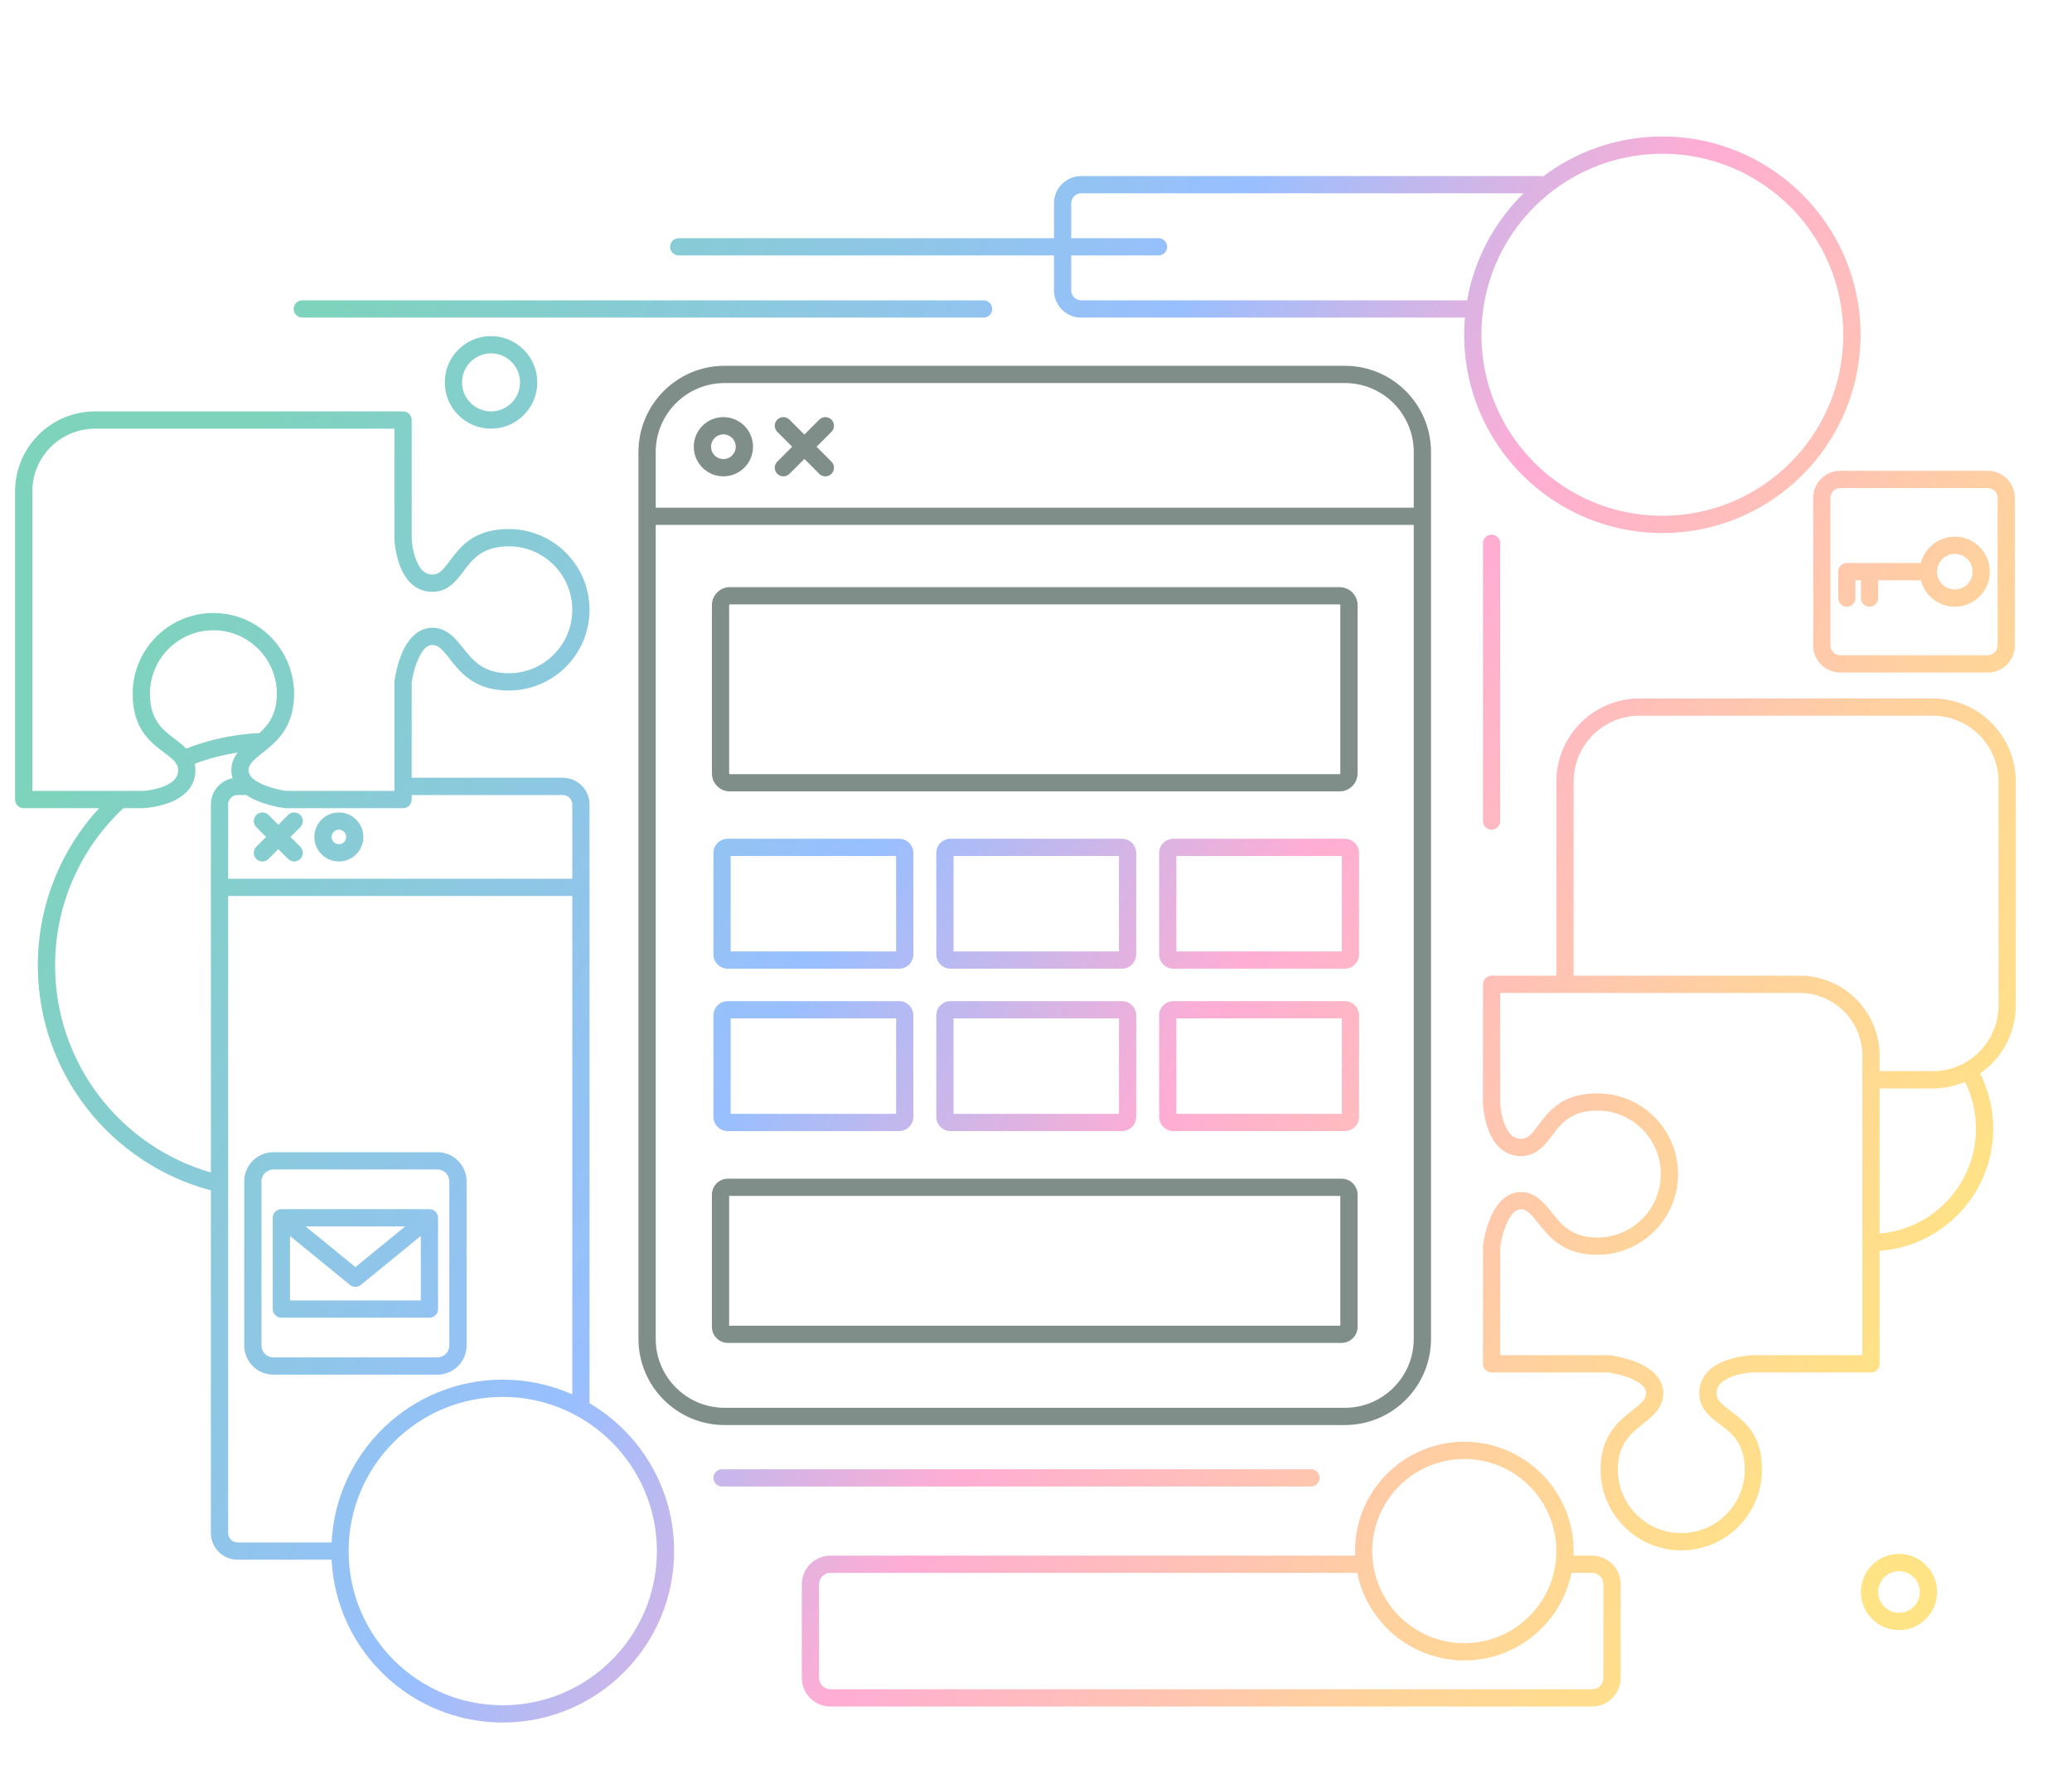 <?xml version="1.0" encoding="UTF-8" standalone="no"?>
<!DOCTYPE svg PUBLIC "-//W3C//DTD SVG 1.1//EN" "http://www.w3.org/Graphics/SVG/1.1/DTD/svg11.dtd">
<svg width="100%" height="100%" viewBox="0 0 1101 951" version="1.1" xmlns="http://www.w3.org/2000/svg" xmlns:xlink="http://www.w3.org/1999/xlink" xml:space="preserve" xmlns:serif="http://www.serif.com/" style="fill-rule:evenodd;clip-rule:evenodd;stroke-linejoin:round;stroke-miterlimit:2;">
    <g transform="matrix(1,0,0,1,-10874,-15343)">
        <g id="banner-komponenty" serif:id="banner komponenty" transform="matrix(1.1,0,0,1,9407.26,14508.9)">
            <rect x="1334" y="835" width="1000" height="950" style="fill:none;"/>
            <g transform="matrix(5.59758e-17,-1.006,0.914,6.15734e-17,1669.45,3766.62)">
                <path d="M2254.2,625.724L2194.5,625.724C2191.98,625.724 2189.94,623.683 2189.94,621.166C2189.94,621.166 2189.94,558.198 2189.94,558.182C2189.89,557.276 2189.44,550.6 2186.66,545.188C2185.14,542.224 2182.88,539.526 2179.01,539.526C2176.14,539.526 2174.37,541.144 2172.64,543.141C2170.93,545.117 2169.33,547.474 2167.46,549.826C2162,556.685 2154.61,563.565 2138.6,563.565C2115.06,563.565 2095.95,544.454 2095.95,520.916C2095.95,497.377 2115.06,478.267 2138.6,478.267C2153.99,478.267 2161.66,485.08 2167.39,491.917C2169.8,494.795 2171.79,497.688 2174,499.847C2175.43,501.242 2176.92,502.305 2179.01,502.305C2182.3,502.305 2184.24,499.355 2185.8,496.316C2188.67,490.75 2189.74,483.94 2189.94,482.521L2189.94,420.666C2189.94,418.149 2191.98,416.108 2194.5,416.108L2256.66,416.108C2256.85,416.108 2257.04,416.12 2257.22,416.143C2257.22,416.143 2266.72,417.347 2274.32,421.259C2280.52,424.449 2285.26,429.449 2285.26,436.157C2285.26,442.976 2280.9,447.377 2275.06,451.989C2268.99,456.787 2261.22,462.333 2261.22,476.568C2261.22,495.075 2276.24,510.101 2294.75,510.101C2313.26,510.101 2328.28,495.075 2328.28,476.568C2328.28,461.868 2320.57,456.748 2314.52,452.201C2308.67,447.795 2304.24,443.512 2304.24,436.157C2304.24,428.435 2308.94,423.429 2314.86,420.392C2322.36,416.542 2331.72,416.112 2331.72,416.112C2331.79,416.109 2331.86,416.108 2331.92,416.108L2395,416.108C2397.52,416.108 2399.56,418.149 2399.56,420.666L2399.56,454.892L2502.09,454.892C2526.34,454.892 2546.02,474.58 2546.02,498.83L2546.02,653.767C2546.02,678.018 2526.34,697.706 2502.09,697.706L2383.94,697.706C2369.02,697.706 2355.82,690.247 2347.88,678.856C2339.12,683.279 2329.22,685.773 2318.75,685.773C2284.6,685.773 2256.59,659.267 2254.2,625.724ZM2343.46,670.871C2341.24,665.613 2340,659.833 2340,653.767L2340,625.724L2263.34,625.724C2265.72,654.23 2289.64,676.657 2318.75,676.657C2327.63,676.657 2336.02,674.574 2343.46,670.871ZM2399.56,464.008L2399.56,583.449C2399.56,594.661 2395.1,605.414 2387.18,613.342C2379.25,621.27 2368.49,625.724 2357.28,625.724L2349.12,625.724L2349.12,653.767C2349.12,672.987 2364.72,688.59 2383.94,688.59L2502.09,688.59C2521.3,688.59 2536.91,672.987 2536.91,653.767L2536.91,498.83C2536.91,479.611 2521.3,464.008 2502.09,464.008L2399.56,464.008ZM2259.61,616.608L2357.28,616.608C2366.08,616.608 2374.51,613.114 2380.73,606.896C2386.95,600.677 2390.44,592.243 2390.44,583.449L2390.44,425.224L2332.03,425.224L2332.02,425.225C2331.11,425.274 2324.43,425.722 2319.02,428.501C2316.06,430.023 2313.36,432.288 2313.36,436.157C2313.36,439.023 2314.98,440.797 2316.97,442.523C2318.95,444.231 2321.31,445.833 2323.66,447.706C2330.52,453.167 2337.4,460.555 2337.4,476.568C2337.4,500.107 2318.29,519.217 2294.75,519.217C2271.21,519.217 2252.1,500.107 2252.1,476.568C2252.1,461.175 2258.91,453.505 2265.75,447.777C2268.63,445.366 2271.52,443.379 2273.68,441.169C2275.08,439.741 2276.14,438.244 2276.14,436.157C2276.14,432.87 2273.19,430.928 2270.15,429.364C2264.58,426.5 2257.77,425.424 2256.36,425.224C2256.36,425.224 2199.06,425.224 2199.06,425.224L2199.06,482.825C2199.06,483.014 2199.05,483.203 2199.02,483.391C2199.02,483.391 2197.82,492.887 2193.91,500.487C2190.72,506.688 2185.72,511.421 2179.01,511.421C2172.19,511.421 2167.79,507.063 2163.18,501.228C2158.38,495.159 2152.83,487.383 2138.6,487.383C2120.09,487.383 2105.07,502.409 2105.07,520.916C2105.07,539.423 2120.09,554.449 2138.6,554.449C2153.3,554.449 2158.42,546.735 2162.97,540.69C2167.37,534.832 2171.65,530.41 2179.01,530.41C2186.73,530.41 2191.74,535.109 2194.77,541.025C2198.62,548.523 2199.05,557.89 2199.05,557.89C2199.06,557.956 2199.06,558.022 2199.06,558.088L2199.06,616.608L2257.56,616.608C2257.89,616.532 2258.23,616.492 2258.59,616.492C2258.94,616.492 2259.28,616.532 2259.61,616.608ZM2488.06,-315.295L2488.06,-355.146C2488.06,-357.663 2490.1,-359.704 2492.62,-359.704L2655.4,-359.704C2666.62,-359.704 2677.37,-355.25 2685.3,-347.322C2693.22,-339.394 2697.68,-328.641 2697.68,-317.429L2697.68,-154.646C2697.68,-152.129 2695.64,-150.088 2693.12,-150.088C2693.12,-150.088 2630.15,-150.088 2630.14,-150.087C2629.23,-150.038 2622.55,-149.59 2617.14,-146.811C2614.18,-145.289 2611.48,-143.024 2611.48,-139.155C2611.48,-136.289 2613.1,-134.515 2615.1,-132.789C2617.07,-131.081 2619.43,-129.479 2621.78,-127.606C2628.64,-122.145 2635.52,-114.758 2635.52,-98.744C2635.52,-75.205 2616.41,-56.095 2592.87,-56.095C2569.33,-56.095 2550.22,-75.205 2550.22,-98.744C2550.22,-114.137 2557.03,-121.807 2563.87,-127.535C2566.75,-129.946 2569.64,-131.933 2571.8,-134.143C2573.2,-135.571 2574.26,-137.068 2574.26,-139.155C2574.26,-142.442 2571.31,-144.384 2568.27,-145.948C2562.7,-148.812 2555.89,-149.888 2554.47,-150.088L2504.13,-150.088L2504.13,-70.203C2504.13,-62.417 2497.81,-56.095 2490.02,-56.095L2174.39,-56.095C2174.16,-56.095 2173.93,-56.112 2173.71,-56.145C2157.97,-29.367 2128.85,-11.376 2095.57,-11.376C2045.58,-11.376 2004.99,-51.963 2004.99,-101.955C2004.99,-150.418 2043.13,-190.043 2091.01,-192.421L2091.01,-242.103C2091.01,-249.89 2097.34,-256.211 2105.12,-256.211L2286.14,-256.211C2300.05,-308.83 2348.01,-347.67 2404.97,-347.67C2437,-347.67 2466.18,-335.395 2488.06,-315.295ZM2503.88,-244.733C2505.21,-245.167 2506.62,-245.402 2508.11,-245.402C2511.79,-245.402 2514.77,-244.133 2517.45,-242.049C2516.25,-249.905 2514.25,-257.498 2511.53,-264.741C2510.46,-264.512 2509.33,-264.391 2508.11,-264.391C2500.39,-264.391 2495.38,-269.089 2492.35,-275.005C2488.5,-282.503 2488.07,-291.87 2488.07,-291.87C2488.06,-291.936 2488.06,-292.002 2488.06,-292.068L2488.06,-302.472C2467.29,-324.671 2437.74,-338.554 2404.97,-338.554C2353.08,-338.554 2309.25,-303.739 2295.6,-256.211L2490.02,-256.211C2496.91,-256.211 2502.65,-251.264 2503.88,-244.733ZM2095.57,-183.418C2050.61,-183.418 2014.11,-146.916 2014.11,-101.955C2014.11,-56.994 2050.61,-20.492 2095.57,-20.492C2140.53,-20.492 2177.03,-56.994 2177.03,-101.955C2177.03,-146.916 2140.53,-183.418 2095.57,-183.418ZM2495.01,-150.088L2492.62,-150.088C2490.1,-150.088 2488.06,-152.129 2488.06,-154.646L2488.06,-216.805C2488.06,-216.995 2488.08,-217.184 2488.1,-217.371C2488.1,-217.371 2489.3,-226.867 2493.21,-234.468C2493.76,-235.532 2494.36,-236.553 2495.02,-237.515C2495.01,-237.57 2495.01,-237.625 2495.01,-237.681L2495.01,-242.103C2495.01,-244.858 2492.78,-247.095 2490.02,-247.095L2450.8,-247.095L2450.8,-65.211L2490.02,-65.211C2492.78,-65.211 2495.01,-67.448 2495.01,-70.203L2495.01,-150.088ZM2485.8,-188.579C2485.8,-181.43 2480,-175.626 2472.85,-175.626C2465.7,-175.626 2459.9,-181.43 2459.9,-188.579C2459.9,-195.728 2465.7,-201.532 2472.85,-201.532C2480,-201.532 2485.8,-195.728 2485.8,-188.579ZM2476.69,-188.579C2476.69,-190.697 2474.97,-192.416 2472.85,-192.416C2470.73,-192.416 2469.01,-190.697 2469.01,-188.579C2469.01,-186.462 2470.73,-184.742 2472.85,-184.742C2474.97,-184.742 2476.69,-186.462 2476.69,-188.579ZM2472.85,-227.025L2478.02,-232.197C2479.8,-233.976 2482.69,-233.976 2484.47,-232.197C2486.25,-230.418 2486.25,-227.53 2484.47,-225.751L2479.3,-220.579L2484.47,-215.407C2486.25,-213.629 2486.25,-210.74 2484.47,-208.961C2482.69,-207.183 2479.8,-207.183 2478.02,-208.961L2472.85,-214.133L2467.68,-208.961C2465.9,-207.183 2463.01,-207.183 2461.23,-208.961C2459.45,-210.74 2459.45,-213.629 2461.23,-215.407L2466.4,-220.579L2461.23,-225.751C2459.45,-227.53 2459.45,-230.418 2461.23,-232.197C2463.01,-233.976 2465.9,-233.976 2467.68,-232.197L2472.85,-227.025ZM2527.74,-230.562C2531.99,-225.785 2537.79,-221.363 2548.52,-221.363C2567.03,-221.363 2582.06,-236.389 2582.06,-254.896C2582.06,-273.403 2567.03,-288.429 2548.52,-288.429C2533.82,-288.429 2528.7,-280.715 2524.16,-274.67C2522.65,-272.667 2521.16,-270.831 2519.55,-269.283C2524.26,-257.185 2527.11,-244.161 2527.74,-230.562ZM2178.38,-65.211L2441.69,-65.211L2441.69,-247.095L2105.12,-247.095C2102.37,-247.095 2100.13,-244.858 2100.13,-242.103L2100.13,-192.421C2148.01,-190.043 2186.15,-150.418 2186.15,-101.955C2186.15,-88.877 2183.37,-76.443 2178.38,-65.211ZM2290.9,-121.077L2204.19,-121.077C2195.69,-121.077 2188.79,-127.976 2188.79,-136.475L2188.79,-223.191C2188.79,-231.69 2195.69,-238.589 2204.19,-238.589L2290.9,-238.589C2299.4,-238.589 2306.3,-231.69 2306.3,-223.191L2306.3,-136.475C2306.3,-127.976 2299.4,-121.077 2290.9,-121.077ZM2290.9,-130.193C2294.37,-130.193 2297.18,-133.008 2297.18,-136.475L2297.18,-223.191C2297.18,-226.658 2294.37,-229.473 2290.9,-229.473L2204.19,-229.473C2200.72,-229.473 2197.9,-226.658 2197.9,-223.191L2197.9,-136.475C2197.9,-133.008 2200.72,-130.193 2204.19,-130.193L2290.9,-130.193ZM2271.66,-136.153L2223.43,-136.153C2220.91,-136.153 2218.87,-138.193 2218.87,-140.711L2218.87,-218.955C2218.87,-221.473 2220.91,-223.513 2223.43,-223.513L2271.66,-223.513C2272.71,-223.513 2273.72,-223.153 2274.54,-222.487C2275.05,-222.071 2275.44,-221.568 2275.72,-221.016C2276.04,-220.398 2276.21,-219.697 2276.21,-218.955L2276.21,-140.711C2276.21,-139.969 2276.04,-139.269 2275.72,-138.65C2275.44,-138.098 2275.05,-137.595 2274.54,-137.179C2273.72,-136.513 2272.71,-136.153 2271.66,-136.153ZM2262.05,-214.397L2227.99,-214.397L2227.99,-145.269L2262.05,-145.269L2236.2,-176.951C2234.83,-178.629 2234.83,-181.037 2236.2,-182.715L2262.05,-214.397ZM2267.1,-153.506L2267.1,-206.16L2245.62,-179.833L2267.1,-153.506ZM2512.45,-275.09C2513.17,-275.669 2513.83,-276.368 2514.48,-277.122C2516.19,-279.098 2517.79,-281.454 2519.66,-283.807C2525.12,-290.666 2532.51,-297.545 2548.52,-297.545C2572.06,-297.545 2591.17,-278.435 2591.17,-254.896C2591.17,-231.358 2572.06,-212.247 2548.52,-212.247C2533.13,-212.247 2525.46,-219.061 2519.73,-225.897C2517.32,-228.776 2515.33,-231.669 2513.12,-233.828C2511.7,-235.223 2510.2,-236.286 2508.11,-236.286C2504.83,-236.286 2502.88,-233.335 2501.32,-230.297C2498.45,-224.73 2497.38,-217.92 2497.18,-216.501C2497.18,-216.501 2497.18,-159.204 2497.18,-159.204L2554.78,-159.204C2554.97,-159.204 2555.16,-159.192 2555.35,-159.169C2555.35,-159.169 2564.84,-157.965 2572.44,-154.053C2578.64,-150.863 2583.38,-145.863 2583.38,-139.155C2583.38,-132.336 2579.02,-127.935 2573.18,-123.323C2567.11,-118.526 2559.34,-112.979 2559.34,-98.744C2559.34,-80.237 2574.36,-65.211 2592.87,-65.211C2611.38,-65.211 2626.4,-80.237 2626.4,-98.744C2626.4,-113.444 2618.69,-118.564 2612.64,-123.111C2606.79,-127.517 2602.37,-131.8 2602.37,-139.155C2602.37,-146.877 2607.06,-151.883 2612.98,-154.92C2620.48,-158.77 2629.85,-159.2 2629.85,-159.2C2629.91,-159.203 2629.98,-159.204 2630.04,-159.204L2688.56,-159.204L2688.56,-317.429C2688.56,-326.224 2685.07,-334.658 2678.85,-340.876C2672.63,-347.095 2664.2,-350.588 2655.4,-350.588L2497.18,-350.588L2497.18,-292.178L2497.18,-292.163C2497.23,-291.256 2497.68,-284.581 2500.46,-279.169C2501.98,-276.205 2504.24,-273.507 2508.11,-273.507C2509.15,-273.507 2510.04,-273.717 2510.84,-274.081C2511.23,-274.463 2511.7,-274.779 2512.24,-275.006C2512.3,-275.036 2512.38,-275.064 2512.45,-275.09ZM2093.17,463.959L2093.17,473.72C2093.17,482.081 2086.38,488.869 2078.02,488.869L2028.59,488.869C2020.23,488.869 2013.44,482.081 2013.44,473.72L2013.44,71.262C2013.44,62.901 2020.23,56.113 2028.59,56.113L2078.02,56.113C2086.38,56.113 2093.17,62.901 2093.17,71.262L2093.17,348.534C2093.97,348.501 2094.77,348.485 2095.57,348.485C2127.45,348.485 2153.33,374.367 2153.33,406.246C2153.33,438.126 2127.45,464.008 2095.57,464.008C2094.77,464.008 2093.97,463.991 2093.17,463.959ZM2084.05,349.635L2084.05,71.262C2084.05,67.932 2081.35,65.229 2078.02,65.229L2028.59,65.229C2025.26,65.229 2022.56,67.932 2022.56,71.262L2022.56,473.72C2022.56,477.05 2025.26,479.753 2028.59,479.753L2078.02,479.753C2081.35,479.753 2084.05,477.05 2084.05,473.72L2084.05,462.857C2057.68,457.512 2037.81,434.182 2037.81,406.246C2037.81,378.311 2057.68,354.981 2084.05,349.635ZM2144.22,406.246C2144.22,379.398 2122.42,357.6 2095.57,357.6C2068.72,357.6 2046.92,379.398 2046.92,406.246C2046.92,433.094 2068.72,454.892 2095.57,454.892C2122.42,454.892 2144.22,433.094 2144.22,406.246ZM2780.08,189.371L2780.08,-8.941C2780.08,-11.457 2782.12,-13.499 2784.63,-13.499C2787.15,-13.499 2789.19,-11.457 2789.19,-8.941L2789.19,189.371L2807.62,189.371C2815.58,189.371 2822.03,195.828 2822.03,203.781L2822.03,446.743C2822.03,447.163 2821.97,447.57 2821.87,447.956C2835.08,465.486 2842.92,487.292 2842.92,510.913C2842.92,568.726 2795.98,615.663 2738.17,615.663C2680.35,615.663 2633.42,568.726 2633.42,510.913C2633.42,453.1 2680.35,406.163 2738.17,406.163C2741.22,406.163 2744.25,406.294 2747.24,406.551L2747.24,203.781C2747.24,195.828 2753.69,189.371 2761.65,189.371L2780.08,189.371ZM2812.92,437.56L2812.92,203.781C2812.92,200.859 2810.54,198.487 2807.62,198.487L2789.19,198.487L2789.19,244.646C2789.19,247.162 2787.15,249.204 2784.63,249.204C2782.12,249.204 2780.08,247.162 2780.08,244.646L2780.08,198.487L2761.65,198.487C2758.72,198.487 2756.35,200.859 2756.35,203.781L2756.35,407.739C2778.32,411.591 2797.93,422.294 2812.92,437.56ZM2833.8,510.913C2833.8,458.131 2790.95,415.279 2738.17,415.279C2685.38,415.279 2642.53,458.131 2642.53,510.913C2642.53,563.695 2685.38,606.547 2738.17,606.547C2790.95,606.547 2833.8,563.695 2833.8,510.913ZM2628.03,416.108C2630.55,416.108 2632.59,418.15 2632.59,420.666C2632.59,423.181 2630.55,425.224 2628.03,425.224L2481.24,425.224C2478.73,425.224 2476.69,423.181 2476.69,420.666C2476.69,418.15 2478.73,416.108 2481.24,416.108L2628.03,416.108ZM2138.79,325.198C2138.79,327.713 2136.75,329.756 2134.23,329.756C2131.72,329.756 2129.68,327.713 2129.68,325.198L2129.68,13.951C2129.68,11.436 2131.72,9.393 2134.23,9.393C2136.75,9.393 2138.79,11.436 2138.79,13.951L2138.79,325.198ZM2756.35,152.161C2756.35,154.677 2754.31,156.719 2751.79,156.719C2749.28,156.719 2747.24,154.677 2747.24,152.161L2747.24,-207.9C2747.24,-210.415 2749.28,-212.458 2751.79,-212.458C2754.31,-212.458 2756.35,-210.415 2756.35,-207.9L2756.35,152.161ZM2651.99,697.209L2574.03,697.209C2566.13,697.209 2559.72,690.8 2559.72,682.905L2559.72,604.939C2559.72,597.045 2566.13,590.636 2574.03,590.636L2651.99,590.636C2659.89,590.636 2666.3,597.045 2666.3,604.939L2666.3,682.905C2666.3,690.8 2659.89,697.209 2651.99,697.209ZM2651.99,688.093C2654.86,688.093 2657.18,685.768 2657.18,682.905L2657.18,604.939C2657.18,602.076 2654.86,599.752 2651.99,599.752L2574.03,599.752C2571.16,599.752 2568.84,602.076 2568.84,604.939L2568.84,682.905C2568.84,685.768 2571.16,688.093 2574.03,688.093L2651.99,688.093ZM2608.45,615.851L2608.45,612.967L2599.06,612.967C2596.55,612.967 2594.51,610.925 2594.51,608.409C2594.51,605.893 2596.55,603.851 2599.06,603.851L2613.01,603.851C2615.53,603.851 2617.57,605.892 2617.57,608.409L2617.57,647.553C2625.58,649.585 2631.51,656.85 2631.51,665.49C2631.51,675.702 2623.22,683.994 2613.01,683.994C2602.8,683.994 2594.51,675.702 2594.51,665.49C2594.51,656.85 2600.44,649.585 2608.45,647.553L2608.45,624.967L2599.06,624.967C2596.55,624.967 2594.51,622.925 2594.51,620.409C2594.51,617.893 2596.55,615.851 2599.06,615.851L2608.45,615.851ZM2613.01,656.102C2607.83,656.102 2603.62,660.308 2603.62,665.49C2603.62,670.671 2607.83,674.878 2613.01,674.878C2618.19,674.878 2622.4,670.671 2622.4,665.49C2622.4,660.308 2618.19,656.102 2613.01,656.102ZM2737.46,-108.152C2737.46,-94.66 2726.5,-83.705 2713.01,-83.705C2699.52,-83.705 2688.56,-94.66 2688.56,-108.152C2688.56,-121.645 2699.52,-132.6 2713.01,-132.6C2726.5,-132.6 2737.46,-121.645 2737.46,-108.152ZM2728.34,-108.152C2728.34,-116.614 2721.47,-123.484 2713.01,-123.484C2704.55,-123.484 2697.68,-116.614 2697.68,-108.152C2697.68,-99.691 2704.55,-92.821 2713.01,-92.821C2721.47,-92.821 2728.34,-99.691 2728.34,-108.152ZM2094.09,635.976C2094.09,647.084 2085.07,656.102 2073.96,656.102C2062.85,656.102 2053.84,647.084 2053.84,635.976C2053.84,624.869 2062.85,615.851 2073.96,615.851C2085.07,615.851 2094.09,624.869 2094.09,635.976ZM2084.97,635.976C2084.97,629.9 2080.04,624.967 2073.96,624.967C2067.89,624.967 2062.95,629.9 2062.95,635.976C2062.95,642.053 2067.89,646.986 2073.96,646.986C2080.04,646.986 2084.97,642.053 2084.97,635.976ZM2464.38,115.059L2410.79,115.059C2406.64,115.059 2403.26,111.683 2403.26,107.524L2403.26,16.928C2403.26,12.77 2406.64,9.393 2410.79,9.393L2464.38,9.393C2468.54,9.393 2471.91,12.77 2471.91,16.928L2471.91,107.524C2471.91,111.683 2468.54,115.059 2464.38,115.059ZM2462.8,18.509L2412.38,18.509L2412.38,105.943L2462.8,105.944L2462.8,18.509ZM2464.38,350.619L2410.79,350.619C2406.64,350.619 2403.26,347.243 2403.26,343.084L2403.26,252.488C2403.26,248.33 2406.64,244.953 2410.79,244.953L2464.38,244.953C2468.54,244.953 2471.91,248.33 2471.91,252.488L2471.91,343.084C2471.91,347.243 2468.54,350.619 2464.38,350.619ZM2462.8,254.069L2412.38,254.069L2412.38,341.503L2462.8,341.503L2462.8,254.069ZM2464.38,232.839L2410.79,232.839C2406.64,232.839 2403.26,229.463 2403.26,225.304L2403.26,134.708C2403.26,130.55 2406.64,127.173 2410.79,127.173L2464.38,127.173C2468.54,127.173 2471.91,130.55 2471.91,134.708L2471.91,225.304C2471.91,229.463 2468.54,232.839 2464.38,232.839ZM2462.8,136.289L2412.38,136.289L2412.38,223.723L2462.8,223.723L2462.8,136.289ZM2378.59,115.059L2325,115.059C2320.84,115.059 2317.47,111.683 2317.47,107.524L2317.47,16.928C2317.47,12.77 2320.84,9.393 2325,9.393L2378.59,9.393C2382.75,9.393 2386.12,12.77 2386.12,16.928L2386.12,107.524C2386.12,111.683 2382.75,115.059 2378.59,115.059ZM2377.01,18.509L2326.58,18.509L2326.58,105.943L2377.01,105.944L2377.01,18.509ZM2378.59,350.619L2325,350.619C2320.84,350.619 2317.47,347.243 2317.47,343.084L2317.47,252.488C2317.47,248.33 2320.84,244.953 2325,244.953L2378.59,244.953C2382.75,244.953 2386.12,248.33 2386.12,252.488L2386.12,343.084C2386.12,347.243 2382.75,350.619 2378.59,350.619ZM2377.01,254.069L2326.58,254.069L2326.58,341.503L2377.01,341.503L2377.01,254.069ZM2378.59,232.839L2325,232.839C2320.84,232.839 2317.47,229.463 2317.47,225.304L2317.47,134.708C2317.47,130.55 2320.84,127.173 2325,127.173L2378.59,127.173C2382.75,127.173 2386.12,130.55 2386.12,134.708L2386.12,225.304C2386.12,229.463 2382.75,232.839 2378.59,232.839ZM2377.01,136.289L2326.58,136.289L2326.58,223.723L2377.01,223.723L2377.01,136.289Z" style="fill:url(#_Linear1);"/>
            </g>
            <g transform="matrix(0.909,0,0,1,-5711.99,-2091)">
                <path d="M8090.01,3636.7L8090.01,3165.3C8090.01,3140.03 8110.52,3119.51 8135.79,3119.51L8465.39,3119.51C8490.66,3119.51 8511.17,3140.03 8511.17,3165.3L8511.17,3636.7C8511.17,3661.97 8490.66,3682.49 8465.39,3682.49L8135.79,3682.49C8110.52,3682.49 8090.01,3661.97 8090.01,3636.7ZM8502,3194.92L8502,3165.3C8502,3145.09 8485.6,3128.68 8465.39,3128.68L8135.79,3128.68C8115.58,3128.68 8099.17,3145.09 8099.17,3165.3L8099.17,3194.92L8502,3194.92ZM8099.17,3204.08L8099.17,3636.7C8099.17,3656.91 8115.58,3673.32 8135.79,3673.32L8465.39,3673.32C8485.6,3673.32 8502,3656.91 8502,3636.7L8502,3204.08L8099.17,3204.08ZM8472.15,3246.71L8472.15,3336.16C8472.15,3341.44 8467.87,3345.72 8462.6,3345.72L8138.58,3345.72C8133.31,3345.72 8129.03,3341.44 8129.03,3336.16L8129.03,3246.71C8129.03,3241.44 8133.31,3237.16 8138.58,3237.16L8462.6,3237.16C8467.87,3237.16 8472.15,3241.44 8472.15,3246.71ZM8462.99,3246.71C8462.99,3246.5 8462.81,3246.32 8462.6,3246.32L8138.58,3246.32C8138.36,3246.32 8138.19,3246.5 8138.19,3246.71L8138.19,3336.16C8138.19,3336.38 8138.36,3336.55 8138.58,3336.55L8462.6,3336.55C8462.81,3336.55 8462.99,3336.38 8462.99,3336.16L8462.99,3246.71ZM8472.15,3560.04L8472.15,3630.34C8472.15,3635.03 8468.35,3638.83 8463.66,3638.83L8137.52,3638.83C8132.83,3638.83 8129.03,3635.03 8129.03,3630.34L8129.03,3560.04C8129.03,3555.35 8132.83,3551.55 8137.52,3551.55L8463.66,3551.55C8468.35,3551.55 8472.15,3555.35 8472.15,3560.04ZM8138.19,3560.72L8138.19,3629.67L8462.99,3629.67L8462.99,3560.72L8138.19,3560.72ZM8171.68,3162.53L8163.77,3154.61C8161.98,3152.83 8161.98,3149.92 8163.77,3148.13C8165.56,3146.34 8168.46,3146.34 8170.25,3148.13L8178.17,3156.05L8186.08,3148.13C8187.87,3146.34 8190.78,3146.34 8192.56,3148.13C8194.35,3149.92 8194.35,3152.83 8192.56,3154.61L8184.65,3162.53L8192.56,3170.45C8194.35,3172.23 8194.35,3175.14 8192.56,3176.93C8190.78,3178.72 8187.87,3178.72 8186.08,3176.93L8178.17,3169.01L8170.25,3176.93C8168.46,3178.72 8165.56,3178.72 8163.77,3176.93C8161.98,3175.14 8161.98,3172.23 8163.77,3170.45L8171.68,3162.53ZM8135.14,3146.79C8143.83,3146.79 8150.88,3153.84 8150.88,3162.53C8150.88,3171.22 8143.83,3178.27 8135.14,3178.27C8126.45,3178.27 8119.4,3171.22 8119.4,3162.53C8119.4,3153.84 8126.45,3146.79 8135.14,3146.79ZM8135.14,3155.96C8131.51,3155.96 8128.57,3158.9 8128.57,3162.53C8128.57,3166.16 8131.51,3169.1 8135.14,3169.1C8138.77,3169.1 8141.71,3166.16 8141.71,3162.53C8141.71,3158.9 8138.77,3155.96 8135.14,3155.96Z" style="fill:rgb(128,142,138);"/>
            </g>
        </g>
    </g>
    <defs>
        <linearGradient id="_Linear1" x1="0" y1="0" x2="1" y2="0" gradientUnits="userSpaceOnUse" gradientTransform="matrix(-490.269,854.242,-854.242,-490.269,2606.5,-266.173)"><stop offset="0" style="stop-color:rgb(126,211,189);stop-opacity:1"/><stop offset="0.39" style="stop-color:rgb(152,191,255);stop-opacity:1"/><stop offset="0.59" style="stop-color:rgb(255,173,212);stop-opacity:1"/><stop offset="0.83" style="stop-color:rgb(255,210,157);stop-opacity:1"/><stop offset="1" style="stop-color:rgb(255,227,132);stop-opacity:1"/></linearGradient>
    </defs>
</svg>

